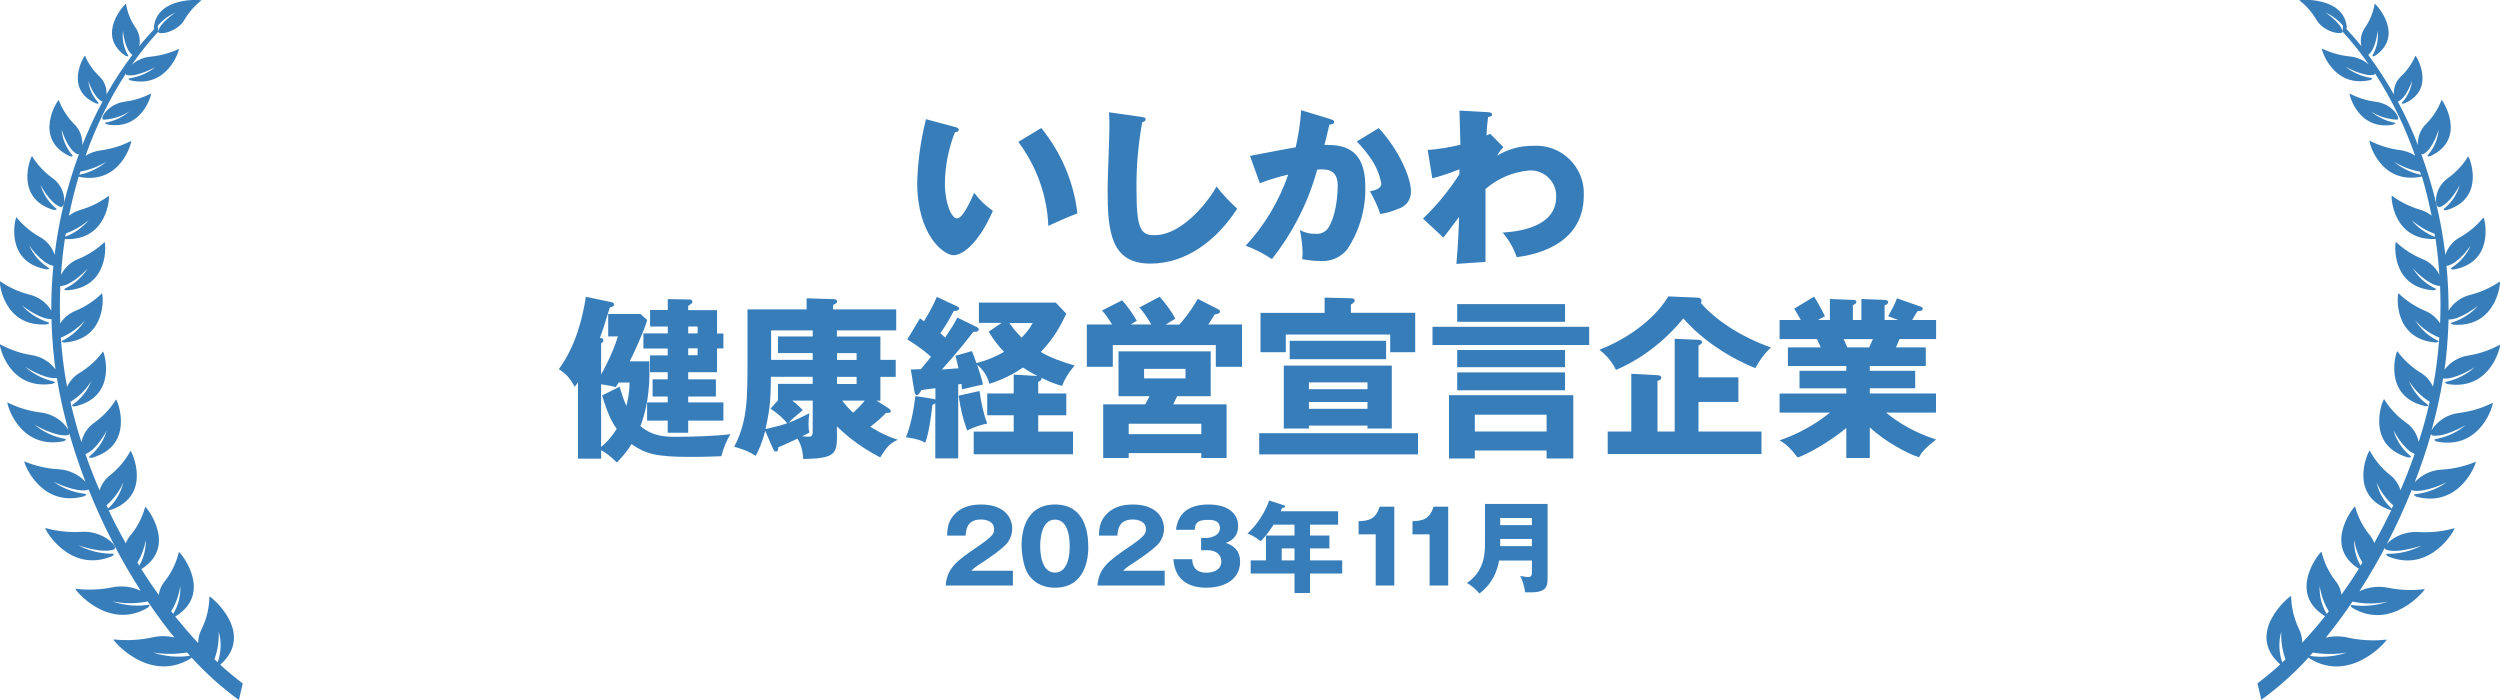 <?xml version="1.0" encoding="UTF-8"?><svg id="_レイヤー_2" xmlns="http://www.w3.org/2000/svg" viewBox="0 0 250 70.03"><defs><style>.cls-1{fill:#367dba;stroke-width:0px;}.cls-2{isolation:isolate;}</style></defs><g id="svg12"><path id="path10" class="cls-1" d="M239.7,11.97c.45-.08-.47-1.63-2.19-1.8-.89-.12-1.75-.4-2.55-.81-.05.12.88,3.75,4.38,3.1,0,0,.46-.16-.02-.22-.83-.18-1.59-.56-2.24-1.1.79.5,1.69.78,2.61.83ZM241.94,53.21c-2.24-.2-3.9,1.54-3.35,1.75,1.16.45,3.57-.41,3.57-.41-.99.53-2.1.82-3.23.83-.63-.04-.1.27-.1.27,4.22,1.71,6.66-2.67,6.63-2.83-1.15.32-2.34.45-3.52.39h0ZM245.99,41.29c-1.16.1-2.2.74-2.83,1.72.48-1.7.86-3.43,1.15-5.17,1.18.17,3.17-1.12,3.17-1.12-.77.69-1.7,1.18-2.7,1.42-.59.1-.01.27-.01.27,4.32.68,5.31-3.81,5.24-3.95-.96.53-2.01.9-3.1,1.08-.98.13-1.86.64-2.46,1.43.06-.39.11-.78.15-1.17.14-1.29.22-2.57.26-3.85,1.17.04,2.94-1.37,2.94-1.37-.67.75-1.52,1.31-2.47,1.63-.56.14.02.26.02.26,4.3.29,4.73-4.19,4.64-4.32-.88.6-1.86,1.05-2.9,1.32-.93.21-1.74.78-2.23,1.6,0-1.5-.06-3-.21-4.49.02,0,.04,0,.07,0,1.13-.23,2.35-2.02,2.35-2.02-.39.87-1.01,1.61-1.8,2.14-.48.27.11.25.11.25,4.17-.77,3.09-5.11,2.97-5.21-.64.79-1.42,1.45-2.3,1.96-.72.37-1.27,1.02-1.51,1.79-.41-3.45-1.22-6.83-2.41-10.09.05.04.12.05.18.02.99-.48,1.56-2.46,1.56-2.46-.08.9-.42,1.75-.99,2.44-.37.37.18.2.18.2,3.67-1.72,1.24-5.54,1.1-5.61-.34.89-.86,1.7-1.53,2.39-.58.55-.89,1.33-.83,2.13-.58-1.49-1.26-2.94-2.01-4.35h.01c.86-.39,1.41-2.07,1.41-2.07-.09.77-.42,1.49-.92,2.07-.32.31.15.18.15.18,3.19-1.39,1.23-4.71,1.1-4.77-.32.76-.79,1.44-1.38,2.01-.53.47-.81,1.15-.77,1.86-.77-1.37-1.63-2.69-2.57-3.95.79-.58.94-2.41.94-2.41.1.8-.06,1.62-.44,2.33-.26.39.2.16.2.16,2.98-2.04.1-5.16-.05-5.2-.14.84-.46,1.65-.94,2.35-.4.55-.54,1.24-.39,1.89-.49-.6-.99-1.18-1.51-1.73.03-.05.04-.11.05-.17-.3-3.06-4.64-2.76-4.75-2.68.67.51,1.23,1.14,1.66,1.86.71,1.35,2.71,1.66,2.66,1.26-.1-.83-1.71-1.9-1.71-1.9.68.3,1.29.76,1.77,1.33l-.06.57c.95,1.04,1.84,2.15,2.64,3.31-.54-.47-1.22-.76-1.94-.82-.96-.1-1.89-.37-2.76-.78-.05.13,1.12,3.97,4.82,3.15,0,0,.49-.18-.03-.24-.89-.16-1.73-.54-2.44-1.1,0,0,1.82,1.02,2.84.81.08-.01.11-.08.11-.16,1.66,2.58,3.01,5.34,4.02,8.24-.48-.31-1.02-.5-1.58-.56-1.04-.14-2.05-.46-2.98-.94-.07.13,1.03,4.38,5.12,3.62.04-.01.08-.03.12-.05.38,1.28.7,2.59.97,3.93-.37-.29-.79-.5-1.24-.62-.99-.3-1.92-.76-2.74-1.38-.09.12.11,4.47,4.29,4.34.03,0,.06-.01.09-.02.17,1.19.3,2.39.38,3.61-.36-.75-1-1.33-1.77-1.62-.95-.4-1.83-.97-2.58-1.68-.11.11-.52,4.53,3.73,4.84,0,0,.59-.04.07-.25-.86-.44-1.59-1.11-2.1-1.93,0,0,1.48,1.64,2.64,1.74.03,0,.05,0,.08-.01.05,1.24.06,2.49,0,3.76-.37-.59-.93-1.04-1.57-1.29-.96-.41-1.84-1-2.6-1.73-.11.12-.57,4.58,3.72,4.93,0,0,.6-.03.07-.26-.87-.45-1.59-1.13-2.11-1.96.66.76,1.48,1.35,2.41,1.73-.06.82-.14,1.64-.24,2.46-.1.82-.23,1.64-.39,2.45-.27-.6-.72-1.11-1.3-1.44-.88-.55-1.65-1.27-2.27-2.11-.14.1-1.47,4.52,2.78,5.49,0,0,.61.05.12-.25-.78-.58-1.38-1.37-1.74-2.28.52.85,1.23,1.57,2.08,2.09-.3,1.35-.67,2.69-1.1,4.02-.16-.8-.63-1.51-1.31-1.96-.86-.62-1.59-1.41-2.15-2.32-.15.09-1.93,4.56,2.36,5.83,0,0,.62.09.15-.25-.75-.65-1.3-1.5-1.57-2.46,0,0,.99,1.94,2.12,2.36-.43,1.22-.9,2.43-1.42,3.63-.19-.62-.57-1.17-1.09-1.56-.82-.66-1.5-1.48-1.99-2.41-.15.08-2.21,4.46,1.99,5.93.06.01.12.02.18.02-.54,1.12-1.11,2.22-1.71,3.3-.12-.31-.29-.6-.51-.86-.66-.82-1.15-1.78-1.41-2.8-.18.06-3.24,3.98.38,6.24-.56.89-1.14,1.75-1.74,2.58-.08-.52-.29-1.01-.63-1.41-.66-.85-1.12-1.83-1.37-2.88-.18.06-3.49,4.09.36,6.45-.73.91-1.49,1.8-2.29,2.65,0-.5-.12-1-.35-1.44-.48-1.01-.74-2.11-.76-3.23-.2.03-4.62,3.69-1.11,6.82l.03.02c-.73.67-1.49,1.3-2.28,1.89l.38,1.65c1.72-1.24,3.3-2.66,4.73-4.23.03.03.05.06.08.09,4.1,2.54,7.72-1.71,7.73-1.88-1.29.15-2.59.08-3.85-.19-.73-.18-1.5-.18-2.24,0,.94-1.16,1.84-2.37,2.67-3.61,1.17.25,2.38.25,3.55,0-1.09.39-2.26.51-3.41.37-.63-.13-.15.26-.15.26,3.91,2.33,7.23-1.73,7.24-1.88-1.21.16-2.43.11-3.62-.12-.98-.22-2-.1-2.91.33,2.05-3.2,3.8-6.59,5.22-10.12.02.02.05.04.08.04,1.19.3,3.42-.81,3.42-.81-.88.63-1.9,1.03-2.98,1.17-.62.03-.05.27-.05.27,4.33,1.16,5.99-3.33,5.94-3.49-1.06.44-2.19.7-3.33.78-1.06.03-2.05.48-2.77,1.26.61-1.59,1.16-3.2,1.63-4.84,0,.08.05.15.13.17,1.21.22,3.33-1.04,3.33-1.04-.82.69-1.8,1.16-2.85,1.37-.61.08-.03.28-.03.28,4.43.86,5.66-3.74,5.59-3.88-1.02.51-2.12.85-3.25,1h0ZM242.02,17.46c-.97-.21-1.86-.65-2.62-1.28.8.48,1.68.82,2.6.99.03.1.06.2.1.31l-.08-.02ZM243.47,23.68c-.9-.35-1.7-.92-2.31-1.66.68.58,1.45,1.04,2.29,1.35.02.1.03.21.05.32h-.03ZM228.23,66.24c-.35-.99-.39-2.08-.1-3.09-.05.95.1,1.9.42,2.79l-.32.3h0ZM234.69,65.26c-1.17.39-2.41.51-3.63.34-.02,0-.05,0-.07-.01.1-.11.19-.22.29-.33,1.13.18,2.28.18,3.41,0h0ZM232.67,61.39c-.51-.84-.75-1.82-.7-2.8.13.9.44,1.77.91,2.54-.07.09-.14.17-.2.26h0ZM236.06,56.57c-.45-.78-.67-1.67-.65-2.57.14.8.42,1.57.83,2.26l-.19.3ZM239.18,50.87s-.06-.06-.1-.09c-.71-.68-1.21-1.56-1.42-2.53.38.88.95,1.66,1.67,2.29-.05.11-.1.22-.16.32h0ZM243.96,20.71c1.07-.33,2.01-2.2,2.01-2.2-.25.88-.76,1.67-1.45,2.27-.43.31.14.23.14.23,3.95-1.18,2.3-5.29,2.16-5.38-.51.84-1.18,1.56-1.97,2.14-1.57,1.07-1.4,3.1-.89,2.94h0ZM10.73,12.22c-.48.06-.02.22-.02.22,3.5.65,4.45-2.98,4.4-3.09-.8.41-1.67.69-2.56.81-1.71.18-2.65,1.73-2.2,1.81.93-.05,1.84-.34,2.62-.84-.65.54-1.42.92-2.24,1.1ZM11.17,55.64s.54-.31-.1-.27c-1.13-.02-2.24-.31-3.24-.84,0,0,2.41.86,3.57.41.55-.21-1.11-1.95-3.35-1.75-1.19.06-2.38-.07-3.53-.39-.03.16,2.41,4.54,6.64,2.84h0ZM5.36,20.98s.57.09.14-.23c-.69-.6-1.2-1.39-1.45-2.27,0,0,.94,1.87,2.01,2.21.51.16.69-1.87-.89-2.94-.79-.58-1.46-1.31-1.97-2.14-.14.09-1.8,4.2,2.15,5.38h0ZM22.02,66.48l.02-.02c3.52-3.12-.9-6.79-1.1-6.82-.01,1.12-.27,2.23-.76,3.23-.24.44-.36.94-.36,1.44-.78-.83-1.54-1.72-2.3-2.65,3.86-2.36.55-6.4.37-6.46-.25,1.05-.72,2.03-1.38,2.88-.34.4-.56.89-.64,1.41-.6-.83-1.18-1.69-1.74-2.58,3.63-2.25.56-6.18.39-6.23-.27,1.02-.75,1.97-1.42,2.79-.22.25-.4.54-.52.86-.61-1.07-1.18-2.17-1.72-3.3.06,0,.12,0,.18-.02,4.22-1.46,2.16-5.84,2.01-5.93-.5.93-1.18,1.75-2,2.41-.52.39-.9.93-1.09,1.55-.52-1.2-.99-2.41-1.42-3.63,1.14-.42,2.13-2.35,2.13-2.35-.28.96-.83,1.81-1.59,2.46-.47.34.15.25.15.25,4.3-1.26,2.52-5.73,2.38-5.83-.56.91-1.29,1.69-2.15,2.31-.68.46-1.15,1.16-1.32,1.96-.43-1.33-.79-2.67-1.1-4.02.85-.52,1.57-1.24,2.09-2.09-.35.91-.96,1.7-1.74,2.28-.49.3.12.25.12.25,4.26-.96,2.93-5.39,2.79-5.48-.62.84-1.39,1.55-2.28,2.1-.58.33-1.04.83-1.31,1.43-.16-.82-.29-1.64-.39-2.45-.1-.81-.18-1.64-.24-2.46.93-.39,1.75-.98,2.42-1.74-.52.83-1.25,1.51-2.11,1.96-.53.22.07.26.07.26,4.31-.34,3.85-4.81,3.74-4.92-.75.73-1.63,1.32-2.6,1.73-.65.25-1.21.7-1.58,1.29-.05-1.26-.04-2.51.01-3.76.02.01.05.01.08.01,1.16-.1,2.65-1.74,2.65-1.74-.52.82-1.25,1.48-2.11,1.92-.53.22.07.25.07.25,4.26-.3,3.85-4.72,3.74-4.83-.75.71-1.63,1.28-2.58,1.68-.78.29-1.42.87-1.78,1.62.08-1.22.21-2.42.39-3.61l.09.02c4.18.14,4.4-4.21,4.3-4.33-.83.62-1.76,1.09-2.75,1.38-.45.12-.87.33-1.24.62.27-1.34.6-2.65.98-3.93.06.03.12.05.12.05,4.09.76,5.2-3.48,5.13-3.61-.94.48-1.95.8-2.99.94-.56.06-1.11.25-1.58.56,1.02-2.9,2.37-5.66,4.04-8.24,0,.09.03.15.11.16,1.01.21,2.84-.8,2.84-.8-.71.56-1.56.94-2.45,1.1-.52.05-.03.23-.03.23,3.71.82,4.88-3.02,4.83-3.15-.87.41-1.81.67-2.77.77-.72.05-1.4.34-1.94.81.81-1.16,1.69-2.27,2.65-3.31l-.06-.57c.48-.58,1.09-1.03,1.77-1.33,0,0-1.62,1.07-1.72,1.9-.05.39,1.96.09,2.67-1.26.43-.72.99-1.35,1.66-1.86-.11-.08-4.46-.38-4.76,2.68,0,.06.02.12.05.17-.52.55-1.03,1.12-1.52,1.73.15-.66,0-1.35-.39-1.89-.48-.71-.8-1.52-.93-2.36-.15.04-3.04,3.15-.06,5.2,0,0,.46.22.2-.16-.39-.71-.54-1.53-.44-2.33,0,0,.14,1.84.94,2.41-.95,1.26-1.81,2.58-2.59,3.95.04-.71-.24-1.39-.77-1.86-.59-.57-1.06-1.25-1.38-2.01-.13.06-2.1,3.37,1.1,4.77,0,0,.47.13.15-.18-.51-.58-.83-1.3-.92-2.07,0,0,.54,1.68,1.41,2.07h.01c-.76,1.41-1.43,2.87-2.02,4.36.05-.8-.25-1.58-.83-2.13-.67-.68-1.19-1.5-1.53-2.39-.15.06-2.58,3.88,1.09,5.61,0,0,.55.17.18-.21-.57-.7-.91-1.55-.98-2.45,0,0,.57,1.98,1.56,2.46.06.03.13.02.18-.02-1.2,3.26-2.02,6.64-2.44,10.09-.25-.78-.79-1.42-1.51-1.8-.89-.5-1.67-1.17-2.31-1.96-.13.1-1.21,4.44,2.97,5.21,0,0,.59.03.11-.24-.79-.53-1.41-1.27-1.8-2.14,0,0,1.23,1.79,2.36,2.02.02,0,.04,0,.06,0-.15,1.49-.22,2.99-.21,4.49-.49-.82-1.3-1.4-2.23-1.61-1.04-.27-2.02-.72-2.9-1.33-.09.13.34,4.6,4.65,4.32,0,0,.59-.12.02-.26-.95-.33-1.8-.89-2.47-1.64,0,0,1.77,1.41,2.95,1.37.03,1.28.11,2.56.25,3.85.04.39.09.78.15,1.17-.6-.79-1.48-1.3-2.46-1.43-1.09-.18-2.14-.55-3.1-1.08-.08.14.9,4.63,5.24,3.96,0,0,.58-.17-.01-.27-1.01-.25-1.93-.74-2.7-1.43,0,0,1.99,1.29,3.17,1.12.28,1.74.66,3.47,1.14,5.17-.62-.99-1.67-1.62-2.83-1.73-1.13-.15-2.24-.48-3.26-1-.06.15,1.17,4.74,5.6,3.89,0,0,.59-.2-.03-.28-1.05-.22-2.03-.69-2.86-1.38,0,0,2.12,1.26,3.34,1.04.08-.01.14-.09.14-.17.47,1.64,1.01,3.25,1.62,4.84-.72-.77-1.72-1.22-2.78-1.26-1.15-.07-2.28-.34-3.34-.78-.05.15,1.61,4.65,5.95,3.5,0,0,.57-.24-.05-.28-1.07-.15-2.09-.55-2.97-1.18,0,0,2.24,1.11,3.42.81.03,0,.06-.02.08-.04,1.42,3.53,3.16,6.92,5.21,10.13-.91-.43-1.93-.55-2.91-.33-1.2.23-2.42.28-3.63.12,0,.17,3.32,4.22,7.25,1.9,0,0,.48-.4-.15-.26-1.15.14-2.32.01-3.42-.38,1.17.25,2.38.26,3.56.01.86,1.27,1.75,2.48,2.67,3.61-.74-.18-1.5-.18-2.24,0-1.27.27-2.57.33-3.86.19,0,.18,3.63,4.43,7.74,1.9.03-.03.06-.05.08-.08,1.43,1.57,3.01,2.99,4.73,4.24l.39-1.65c-.79-.6-1.56-1.23-2.29-1.91h0ZM8.04,17.16c.92-.17,1.8-.51,2.6-.99-.76.64-1.66,1.08-2.62,1.28-.03,0-.05,0-.08.01l.1-.31ZM6.58,23.35c.84-.31,1.62-.76,2.3-1.35-.62.74-1.42,1.32-2.32,1.66h-.03c.01-.1.03-.21.05-.31h0ZM10.65,50.53c.72-.63,1.3-1.41,1.68-2.29-.22.96-.71,1.84-1.43,2.53-.04.03-.07.06-.1.09l-.15-.33ZM13.93,56.56l-.19-.3c.42-.7.7-1.47.84-2.26.02.9-.21,1.79-.65,2.57h0ZM17.32,61.39l-.2-.26c.47-.77.78-1.64.91-2.54.05.98-.2,1.96-.71,2.8h0ZM18.93,65.59c-1.22.17-2.47.05-3.64-.34,1.13.18,2.29.18,3.42,0,.1.11.19.22.29.33-.02,0-.05,0-.07,0h0ZM21.44,65.93c.33-.89.47-1.84.43-2.79.29,1.02.25,2.1-.1,3.09-.11-.1-.22-.2-.32-.3h0ZM95.51,12.7c.16.05.36.1.36.26,0,.22-.21.25-.38.27-.64,1.63-.98,3.35-1,5.1,0,2.07.68,3.51,1.2,3.51.57,0,1.25-1.49,1.73-2.56.52.7,1.15,1.31,1.87,1.8-1.43,3.29-3.05,4.44-3.93,4.44-1,0-3.64-2.02-3.64-7.26.06-2.14.35-4.27.88-6.34l2.91.78ZM104.13,12.81c1.99,2.44,3.25,5.4,3.61,8.53-1.05.39-2.32.97-2.91,1.25-.12-3.04-1.17-5.97-3-8.4l2.3-1.39ZM114.15,11.7c.27.03.41.05.41.24,0,.15-.12.2-.34.29-.4,2.22-.6,4.48-.57,6.73,0,3.85.39,4.56,1.77,4.56,3.05,0,5.75-3.92,6.23-4.87.63.8,1.32,1.54,2.07,2.22-2.04,3.14-5.07,5.49-8.68,5.49-3.96,0-4.28-3.19-4.28-7.43,0-.98.18-5.27.18-6.14,0-.49,0-1.07-.04-1.56l3.25.46ZM133.06,11.93c.2.05.36.1.36.26,0,.24-.37.27-.48.27-.27,1.15-.38,1.59-.5,2.03,1.54,0,4.09.05,4.09,4.15.06,2.22-.57,4.41-1.79,6.27-.63.81-1.62,1.25-2.64,1.19-.64,0-1.27-.06-1.89-.19.03-.21.05-.42.05-.63-.02-.76-.11-1.53-.27-2.27.48.26,1.01.39,1.55.37.38.04.76-.07,1.05-.32.61-.51,1.18-2.41,1.18-4.51,0-1.75-1.29-1.64-2.05-1.59-.89,3.26-2.44,6.3-4.53,8.95-.82-.55-1.7-1-2.62-1.34,1.9-2.05,3.34-4.47,4.25-7.11-.97.22-1.92.51-2.84.86l-.98-2.73c.73-.14,3.91-.76,4.57-.86.28-1.22.46-2.46.55-3.71l2.95.9ZM137.88,12.82c1.96,2.09,3.21,4.92,3.21,6.26.06.83-.47,1.58-1.27,1.8-.57.25-1.17.43-1.79.52-.27-.79-.62-1.55-1.04-2.27.48-.1,1.14-.24,1.14-.78-.16-.83-.47-1.62-.93-2.32-.44-.67-.95-1.3-1.52-1.88l2.18-1.33ZM150.33,14.73c-.24.24-.45.52-.61.83,1.08-.65,2.32-.99,3.59-.98,2.83-.18,5.19,2.12,5.07,4.95,0,5.26-5.48,6.02-6.71,6.19-.3-.91-.78-1.74-1.41-2.46,1.95-.12,5.36-.69,5.36-3.58.05-1.5-1.2-2.72-2.7-2.63-1.62.14-3.15.79-4.37,1.85v7.29l-2.91.2c.2-2.12.25-4.17.27-4.7-.52.7-1.45,1.93-1.57,2.07l-2.04-1.9c1.39-1.33,2.61-2.82,3.64-4.44v-.49c-.88.36-1.79.66-2.71.9l-.46-2.83c1.1-.08,2.2-.26,3.27-.53,0-.54-.09-2.92-.09-3.41l2.71.15c.34.02.54.03.54.25,0,.19-.16.2-.39.24-.08.61-.14,1.23-.16,1.85.12-.06.25-.12.37-.17l1.33,1.34Z"/><g id="text59" class="cls-2"><g class="cls-2"><path class="cls-1" d="M64.94,36.13c.02,1.72.05,4-.9,6.47,1.23,1.08,2.63,1.08,3.54,1.08,1.54,0,3.95-.07,5.46-.26-.36.57-.73,1.47-.9,2.2-.55.02-1.59.07-3.03.07-3.48,0-4.52-.28-5.96-1.28-.55.9-1.11,1.47-1.47,1.84-.71-.73-1.3-1.09-1.56-1.23v.85h-2.32v-7.64c-.09.12-.17.26-.33.45-.5-.92-.88-1.3-1.58-1.77,1.72-2.37,2.36-5.11,2.7-7.23l2.62.55c.14.03.19.1.19.21,0,.19-.09.21-.42.31-.64,2.08-.71,2.31-.99,3.03.26.05.35.1.35.26,0,.1-.09.21-.23.31v3.1c.28-.5,1.18-2.15,1.68-3.81h-.97v-2.24h3.24l.66.61c-.33,1.14-1.4,3.47-1.75,4.12h1.98ZM61.86,38.26c-.07.12-.12.19-.28.45-.38-.1-.61-.16-1.47-.28v6.26c.33-.26.87-.73,1.56-1.79-.8-1.13-1.21-2.56-1.46-3.36l1.75-.87c.24.81.4,1.32.68,1.92.07-.28.33-1.32.31-2.34h-1.09ZM64.34,34.83v-1.49h2.44v-.69h-1.77v-1.65h1.77v-1.09l2.18.04c.09,0,.28.02.28.26,0,.1-.14.19-.42.38v.42h2.88v2.34h.64v1.49h-.64v2.38h-2.88v.71h2.77v1.72h-2.77v.59h3.52v1.82h-3.52v1.21h-2.05v-1.21h-2.06v-1.82h2.06v-.59h-1.51v-1.72h1.51v-.71h-1.77v-1.68h1.77v-.69h-2.44ZM69.76,33.34v-.69h-.94v.69h.94ZM68.82,34.83v.69h.94v-.69h-.94Z"/><path class="cls-1" d="M83.7,43.44c0,1.94-.14,2.41-3.38,2.46-.05-.75-.14-1.3-.57-2.04-1.18.55-1.32.62-1.92.87,0,.12-.02.43-.23.43-.17,0-.23-.14-.33-.36l-.75-1.72c-.33,1.32-.69,1.99-.95,2.51-.61-.42-1.25-.66-2.15-.92,1.33-2.53,1.33-4.78,1.33-8.77v-4.96h5.91v-1.11l2.77.09c.12,0,.28.07.28.22,0,.19-.29.31-.4.35v.45h6.31v2.1h-5.93v.61h4.35v2.34h1.53v1.7h-1.53v2.38h-.38l1.13.71c.1.07.29.19.29.33,0,.19-.23.19-.47.17-.47.5-.97.94-1.58,1.39.28.17,1.33.87,2.74,1.3-.9.45-1.09.75-1.75,1.77-2.34-1.2-3.88-2.65-4.33-3.12v.83ZM77.8,40.04v-1.65h3.47v-.71h-4.18c-.02,1.92-.03,2.98-.54,5.23.83-.19,1.51-.35,2.18-.59-.4-.43-.81-.88-1.68-1.46l.75-.83ZM81.27,35.99v-.68h-3.47v-1.66h3.47v-.61h-4.16v2.95h4.16ZM79.22,40.06c.1.07.5.36,1.06.95-.9.75-1,.83-1.42,1.27.57-.21,1.49-.66,2.08-.95-.05.31-.09.64-.09,1.09,0,.42.03.61.09.83-.23.12-.28.16-.73.38.4.04.47.04.61.04.45,0,.45-.17.45-.78v-2.83h-2.05ZM83.7,35.31v.68h1.96v-.68h-1.96ZM83.7,37.69v.71h1.96v-.71h-1.96ZM84.22,40.06c.5.64.55.69,1.09,1.21.69-.61,1.02-1.02,1.16-1.21h-2.25Z"/><path class="cls-1" d="M97.67,32.69c.09.05.21.16.21.24,0,.28-.42.26-.54.24-.24.33-1.68,2.17-3.15,3.78.29-.02,1.11-.09,1.66-.12-.14-.62-.21-.9-.31-1.25l1.65-.47c.1.24.16.36.45,1.2.95-.24,1.92-.62,2.76-1.13-.47-.5-.92-1.01-1.54-2.01l1.3-.88h-2.27v-2.03h7.68l1.06,1.11c-.61,1.3-1.27,2.48-2.55,3.83,1.04.62,2.17.99,3.38,1.35-.68.81-1.01,1.39-1.25,2.04-.52-.14-1.11-.33-2.06-.8.02.21-.1.29-.33.4v1.16h2.81v2.18h-2.81v1.63h3.48v2.27h-9.93v-2.27h4v-1.63h-2.65v-2.18h2.65v-1.89l2.38.14c-.31-.16-.73-.38-1.46-.85-1.33.97-2.86,1.47-3.35,1.63-.1-.35-.33-1.18-1.23-1.91.23.68.43,1.3.59,1.98-.33.07-1.8.4-2.1.49-.02-.29-.04-.38-.05-.55l-.33.05v7.4h-2.29v-5.51c-.07.05-.19.12-.29.16-.09.71-.29,2.65-.71,3.78-.35-.19-.73-.38-1.94-.55.47-1.08.78-2.72.95-4.11l1.79.28c.09.02.16.04.21.07v-1.14c-.23.02-1.21.16-1.4.19-.17.29-.29.5-.47.5-.16,0-.21-.24-.23-.36l-.36-2.2c.21,0,.76-.03,1-.03.54-.62.76-.92,1.02-1.25-1.01-.88-1.8-1.37-2.37-1.73l1.27-2.1c.17.12.28.21.4.29.16-.28.81-1.3,1.28-2.44l2.08.97c.09.04.16.14.16.19,0,.1-.17.28-.54.24-.66,1.21-.71,1.3-1.35,2.24.28.23.35.29.49.42.68-1.02.92-1.4,1.21-1.99l1.96.95ZM97.96,39.11c.07.75.4,2.36.76,3.24-.62.14-1.16.29-2.01.69-.49-1.42-.61-1.99-.85-3.47l2.1-.47ZM100.93,32.3c.23.31.55.78,1.23,1.46.68-.69.9-1.07,1.11-1.46h-2.34Z"/><path class="cls-1" d="M115.14,32.47c-.43-.73-.8-1.3-1.2-1.72l2.03-1.08c.43.49,1.14,1.37,1.56,2.2-.16.1-.83.5-.97.59h1.37c.23-.24.99-1.09,1.85-2.57l2.05,1.04c.09.05.17.12.17.24,0,.14-.16.22-.54.28-.31.52-.52.85-.64,1h3.38v4.23h-2.62v-2.17h-10.3v2.17h-2.6v-4.23h2.53c-.19-.31-.62-.99-1.01-1.4l2.01-1.02c.52.59.88,1.06,1.47,2.04-.07.05-.4.26-.61.38h2.05ZM122.66,40.43v5.37h-2.53v-.49h-7.26v.49h-2.55v-5.37h4.21c.14-.28.36-.71.42-.81h-3.1v-4.49h9.22v4.49h-3.35c-.05.12-.33.69-.4.81h5.34ZM120.13,43.41v-1.04h-7.26v1.04h7.26ZM114.41,36.89v.95h4.14v-.95h-4.14Z"/><path class="cls-1" d="M141.8,43.32v2.12h-15.88v-2.12h15.88ZM141.52,31.29v3.93h-2.5v-1.77h-10.44v1.77h-2.53v-3.93h6.41v-1.53l2.63.07c.17,0,.38.03.38.24,0,.14-.14.24-.38.38v.83h6.41ZM139.18,36.56v6.29h-2.43v-.29h-5.86v.29h-2.51v-6.29h10.8ZM138.61,34.08v1.84h-9.64v-1.84h9.64ZM136.75,38.92v-.68h-5.86v.68h5.86ZM130.89,40.2v.68h5.86v-.68h-5.86Z"/><path class="cls-1" d="M158.92,32.68v1.82h-15.67v-1.82h15.67ZM147.48,45.05v.8h-2.58v-6.33h12.43v6.33h-2.67v-.8h-7.18ZM156.5,30.41v1.77h-10.78v-1.77h10.78ZM156.5,35v1.72h-10.78v-1.72h10.78ZM156.5,37.24v1.79h-10.78v-1.79h10.78ZM154.66,43.15v-1.68h-7.18v1.68h7.18Z"/><path class="cls-1" d="M169.7,29.76c.45.02.45.23.45.31,0,.05-.02.16-.05.24,1.46,1.7,4,3.38,7,4.44-.66.59-1.18,1.33-1.56,2.06-.42-.16-4.33-1.68-7.21-4.97-.23.28-2.65,3.42-6.73,5.15-.57-1.16-1.3-1.72-1.66-2.01,2.31-.9,5.27-2.69,6.9-5.34l2.86.12ZM176.15,43.15v2.25h-15.38v-2.25h2.36v-5.77l2.62.14c.12,0,.38.05.38.26,0,.19-.21.26-.38.31v5.06h1.72v-9.27l2.38.1c.23.02.35.1.35.23s-.03.16-.35.35v3.17h3.99v2.46h-3.99v2.96h6.31Z"/><path class="cls-1" d="M186.99,45.8h-2.36v-3c-1.68,1.39-3.88,2.63-4.87,2.95-.85-1.13-1.32-1.42-1.8-1.72,2.76-.92,4.61-2.43,5.04-2.77h-5.04v-1.91h6.67v-.52h-4.68v-1.75h4.68v-.48h-5.84v-1.86h3.29c-.09-.21-.35-.76-.38-.83h-3.74v-1.91h2.12c-.28-.52-.42-.75-.66-1.13l1.99-1.21c.42.66.92,1.61,1.09,1.96l-.71.38h1.2v-2.1l2.3.09c.17,0,.35.03.35.19,0,.17-.12.23-.35.33v1.49h.85v-2.1l2.32.09c.07,0,.36.02.36.23,0,.17-.24.28-.36.31v1.47h1.35l-.99-.38c.19-.35.64-1.11.88-1.79l2.41.85c.09.03.16.1.16.19,0,.24-.28.23-.5.23-.16.23-.21.29-.55.9h2.39v1.91h-3.66c-.14.35-.28.69-.35.83h2.98v1.86h-5.6v.48h4.54v1.75h-4.54v.52h6.62v1.91h-4.99c1.94,1.63,4,2.36,5.01,2.7-1.25.94-1.51,1.37-1.72,1.77-1.14-.36-3.47-1.61-4.92-3v3.07ZM184.37,33.91c.12.28.17.4.36.83h2.18c.12-.26.19-.38.38-.83h-2.93Z"/></g></g><path class="cls-1" d="M101.29,58.55h-6.72c.13-1.75,1.11-2.47,3.23-3.91,1.61-1.1,1.61-1.33,1.61-1.75,0-.75-.8-.94-1.32-.94-1.35,0-1.49.96-1.53,1.61h-1.85c.03-.63.06-1.32.62-1.99.67-.81,1.64-1.12,2.77-1.12,2.29,0,3.12,1.26,3.12,2.41,0,.65-.26,1.11-.44,1.37-.51.71-2.53,2-2.63,2.07-.65.42-.75.52-1.02.77h4.16v1.48Z"/><path class="cls-1" d="M108.83,54.74c0,.96-.23,4.03-3.33,4.03-1.45,0-2.23-.7-2.64-1.29-.52-.76-.7-2.13-.7-3,0-.96.23-4.03,3.34-4.03,2.92,0,3.33,2.66,3.33,4.29ZM104.02,54.61c0,.33,0,2.65,1.48,2.65s1.47-2.31,1.47-2.65c0-.37,0-2.65-1.47-2.65s-1.48,2.29-1.48,2.65Z"/><path class="cls-1" d="M116.47,58.55h-6.72c.13-1.75,1.11-2.47,3.23-3.91,1.61-1.1,1.61-1.33,1.61-1.75,0-.75-.8-.94-1.32-.94-1.35,0-1.49.96-1.53,1.61h-1.85c.03-.63.06-1.32.62-1.99.67-.81,1.64-1.12,2.77-1.12,2.29,0,3.12,1.26,3.12,2.41,0,.65-.26,1.11-.44,1.37-.51.71-2.53,2-2.63,2.07-.65.42-.75.52-1.02.77h4.16v1.48Z"/><path class="cls-1" d="M120.11,55.02v-1.22h.5c.19,0,1.38-.11,1.38-.98s-.89-.83-1.19-.83c-.77,0-1.31.12-1.33.99h-1.87c.22-1.88,1.54-2.53,3.27-2.53,1.87,0,2.94.86,2.94,2.14,0,1.21-.83,1.54-1.22,1.7.46.17,1.42.54,1.42,1.88,0,1.78-1.58,2.6-3.38,2.6s-3.15-.8-3.29-2.85h1.88c.02.38.09,1.35,1.43,1.35.19,0,1.48-.03,1.48-1.12,0-.64-.45-1.13-1.43-1.13h-.59Z"/><path class="cls-1" d="M131,53.55h1.94v1.29h-1.94v1.2h3.22v1.31h-3.22v1.95h-1.55v-1.95h-4.38v-1.31h1.53v-2.49h2.85v-1.08h-2.1c-.04.07-.63,1.03-1.28,1.65-.76-.58-1.1-.69-1.33-.76,1.09-.99,1.8-2.25,2.18-3.31l1.47.48c.06.02.12.05.12.11,0,.13-.14.14-.3.15-.05.13-.1.24-.14.34h5.74v1.34h-2.81v1.08ZM129.45,54.84h-1.28v1.2h1.28v-1.2Z"/><path class="cls-1" d="M137.57,58.55v-5.12h-1.71v-1.31c1.01-.03,1.73-.2,2.1-1.45h1.47v7.88h-1.86Z"/><path class="cls-1" d="M142.96,58.55v-5.12h-1.71v-1.31c1.01-.03,1.73-.2,2.1-1.45h1.47v7.88h-1.86Z"/><path class="cls-1" d="M149.91,56.05c-.37,2.02-1.42,2.87-1.97,3.3-.24-.31-.81-.83-1.25-1.05,1.83-1.22,1.81-3.12,1.81-4.12v-3.79h6.26v7.41c0,1.08-.26,1.51-2.25,1.43-.03-.47-.28-1.29-.5-1.64.16.03.58.11.82.11.34,0,.36-.21.36-.57v-1.08h-3.28ZM153.19,52.51v-.71h-3.17v.71h3.17ZM153.19,54.61v-.72h-3.17v.72h3.17Z"/></g></svg>